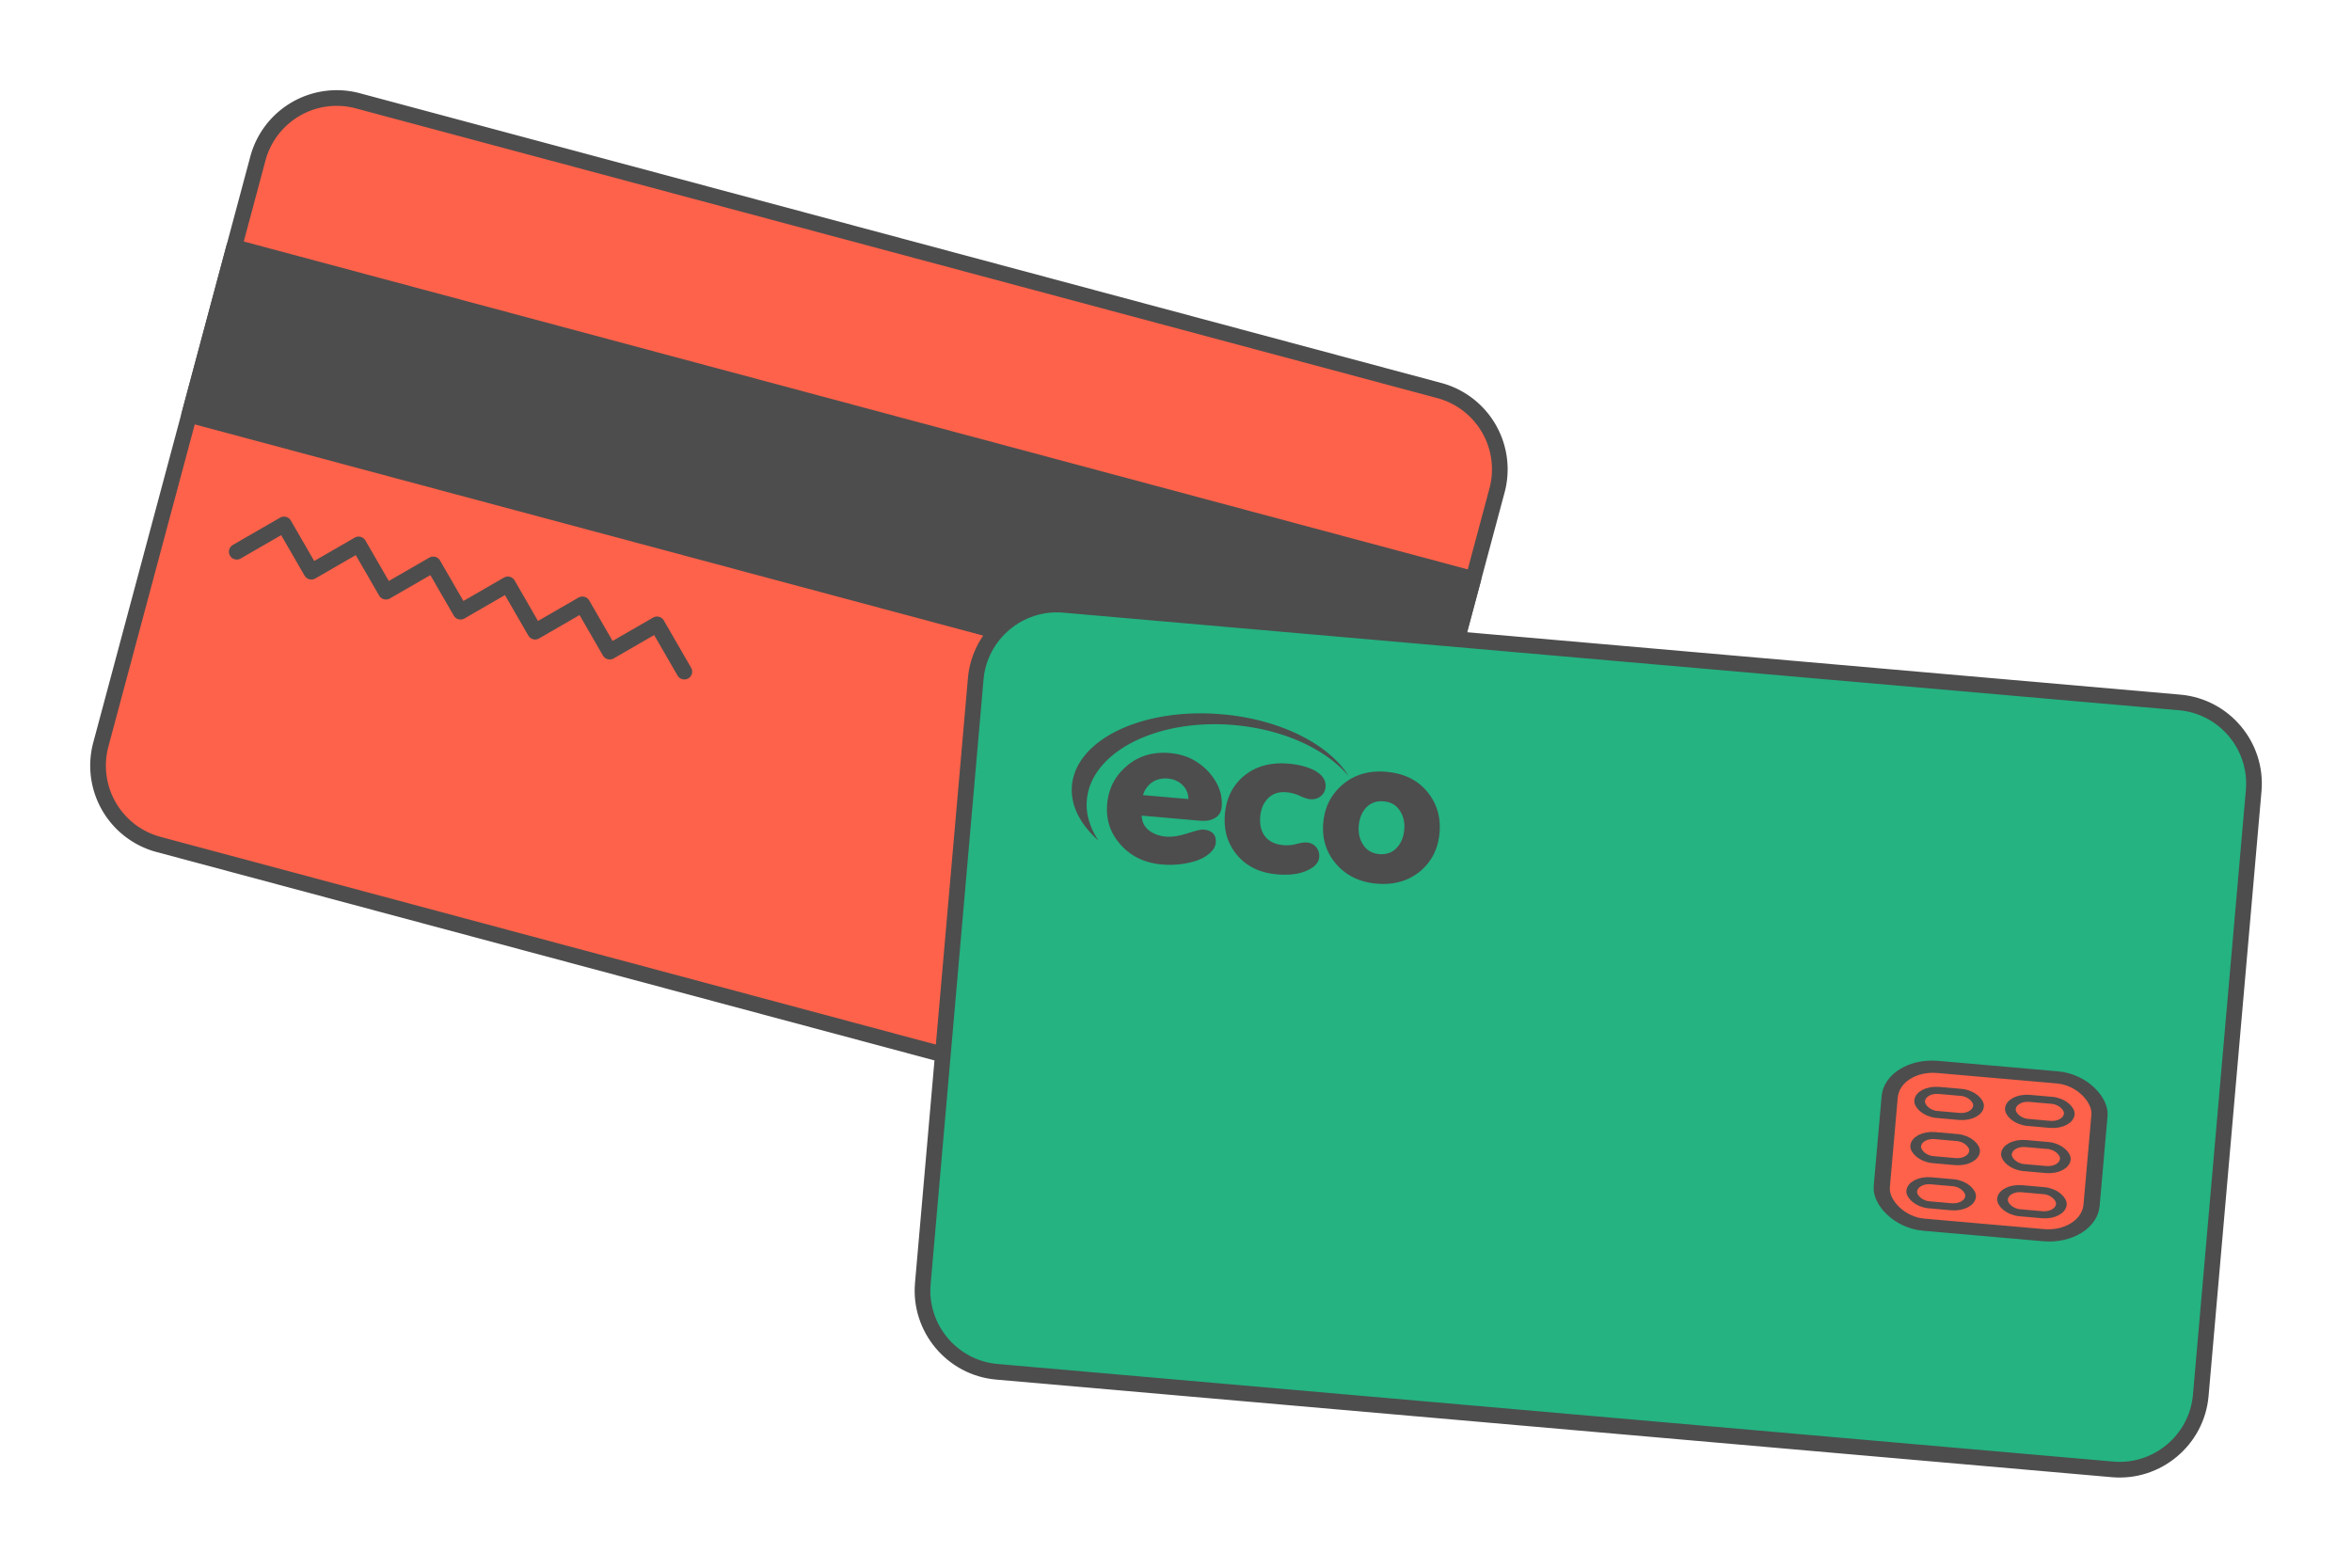 <?xml version="1.0" encoding="UTF-8"?>
<svg xmlns="http://www.w3.org/2000/svg" width="300" height="200" viewBox="0 0 139.511 93.008" shape-rendering="geometricPrecision" image-rendering="optimizeQuality" fill-rule="evenodd" xmlns:v="https://vecta.io/nano"><g stroke="#4d4d4d" stroke-width=".93" stroke-linejoin="round" stroke-miterlimit="2.613"><path d="M21.211 5.977l64.177 17.197a4.84 4.84 0 0 1 3.413 5.91l-9.324 34.795a4.84 4.84 0 0 1-5.91 3.413L9.389 50.095a4.84 4.84 0 0 1-3.412-5.91l9.324-34.796a4.84 4.84 0 0 1 5.91-3.412z" fill="#ff624a"/><path d="M13.89 14.656l73.5 19.694-2.667 9.954L11.222 24.61z" fill="#4d4d4d"/><path d="M14.042 32.733l2.805-1.619 1.62 2.805 2.805-1.62 1.62 2.805 2.805-1.619 1.62 2.805 2.805-1.62 1.619 2.806 2.805-1.62 1.62 2.805 2.805-1.619 1.62 2.805" stroke-linecap="round" fill="none"/><path d="M63.104 35.884l66.189 5.791c2.644.232 4.618 2.584 4.387 5.228l-3.14 35.886c-.231 2.644-2.584 4.618-5.228 4.387l-66.188-5.791c-2.644-.231-4.618-2.584-4.387-5.228l3.139-35.886c.232-2.644 2.584-4.618 5.228-4.387z" fill="#24b381"/><g fill="#ff624a"><rect transform="matrix(1.029 .09 -.068 .774 112.265 63.065)" width="12.094" height="12.094" rx="2.599"/><rect transform="matrix(.681 .06 -.039 .448 113.928 64.598)" width="5.128" height="3.181" rx="1.591"/><rect transform="matrix(.681 .06 -.039 .448 113.694 67.278)" width="5.128" height="3.181" rx="1.591"/><rect transform="matrix(.681 .06 -.039 .448 113.459 69.958)" width="5.128" height="3.181" rx="1.591"/><rect transform="matrix(.681 .06 -.039 .448 119.311 65.069)" width="5.128" height="3.181" rx="1.591"/><rect transform="matrix(.681 .06 -.039 .448 119.077 67.749)" width="5.128" height="3.181" rx="1.591"/><rect transform="matrix(.681 .06 -.039 .448 118.842 70.429)" width="5.128" height="3.181" rx="1.591"/></g></g><path d="M72.18 42.353c-4.548-.301-8.361 1.563-8.597 4.257-.102 1.167.49 2.298 1.576 3.26-.51-.757-.764-1.57-.691-2.412.25-2.85 4.164-4.84 8.734-4.441 2.95.258 5.456 1.442 6.794 3.024-1.123-1.816-3.861-3.267-7.18-3.632l-.636-.056zm8.826 5.593c.272-.307.631-.441 1.076-.402.437.038.763.236.977.593.193.31.272.67.236 1.083-.038.428-.174.774-.409 1.038-.273.315-.632.453-1.077.414-.437-.039-.763-.236-.977-.594-.193-.309-.272-.674-.235-1.094s.173-.766.409-1.038h0zm-1.774 3.285c.599.707 1.406 1.105 2.423 1.194 1.025.089 1.889-.159 2.593-.743.676-.572 1.056-1.328 1.138-2.268.083-.947-.163-1.765-.738-2.454s-1.379-1.079-2.412-1.17c-1.017-.088-1.875.158-2.573.739s-1.089 1.343-1.171 2.282c-.082.932.165 1.739.74 2.42h0zm-5.872-.525c.566.689 1.362 1.077 2.387 1.167.614.054 1.134.007 1.562-.14.594-.21.907-.502.94-.877a.8.8 0 0 0-.171-.586c-.133-.169-.317-.264-.553-.285-.159-.014-.365.014-.617.085a2.23 2.23 0 0 1-.806.067c-.487-.042-.852-.228-1.094-.557-.211-.295-.297-.672-.256-1.131.037-.435.183-.788.435-1.058.28-.299.651-.429 1.113-.388.286.025.553.096.801.214s.451.184.611.198c.244.021.452-.037.625-.176s.269-.319.289-.541c.037-.427-.212-.772-.748-1.035-.398-.188-.874-.307-1.429-.356-1.059-.092-1.935.141-2.627.7s-1.081 1.324-1.166 2.294c-.082.939.153 1.741.704 2.405h0zm-5.022-4.29c.262-.181.573-.256.934-.224.353.031.644.16.874.388a1.11 1.11 0 0 1 .341.826l-2.685-.234a1.36 1.36 0 0 1 .536-.756zm2.849 2.276c.345.03.628-.019.851-.145.258-.139.4-.362.426-.667.05-.566-.089-1.105-.417-1.618s-.77-.918-1.328-1.214c-.389-.203-.831-.326-1.327-.37-1-.087-1.85.166-2.55.759s-1.089 1.347-1.169 2.264c-.081.925.187 1.731.804 2.42s1.43 1.077 2.438 1.166a5.24 5.24 0 0 0 1.571-.094c.603-.124 1.054-.342 1.352-.655.167-.17.259-.347.275-.53.042-.481-.206-.745-.743-.792-.118-.011-.429.064-.934.224s-.93.225-1.274.194c-.412-.036-.753-.162-1.022-.378s-.409-.505-.419-.868l3.466.304z" fill="#4d4d4d" fill-rule="nonzero"/></svg>
